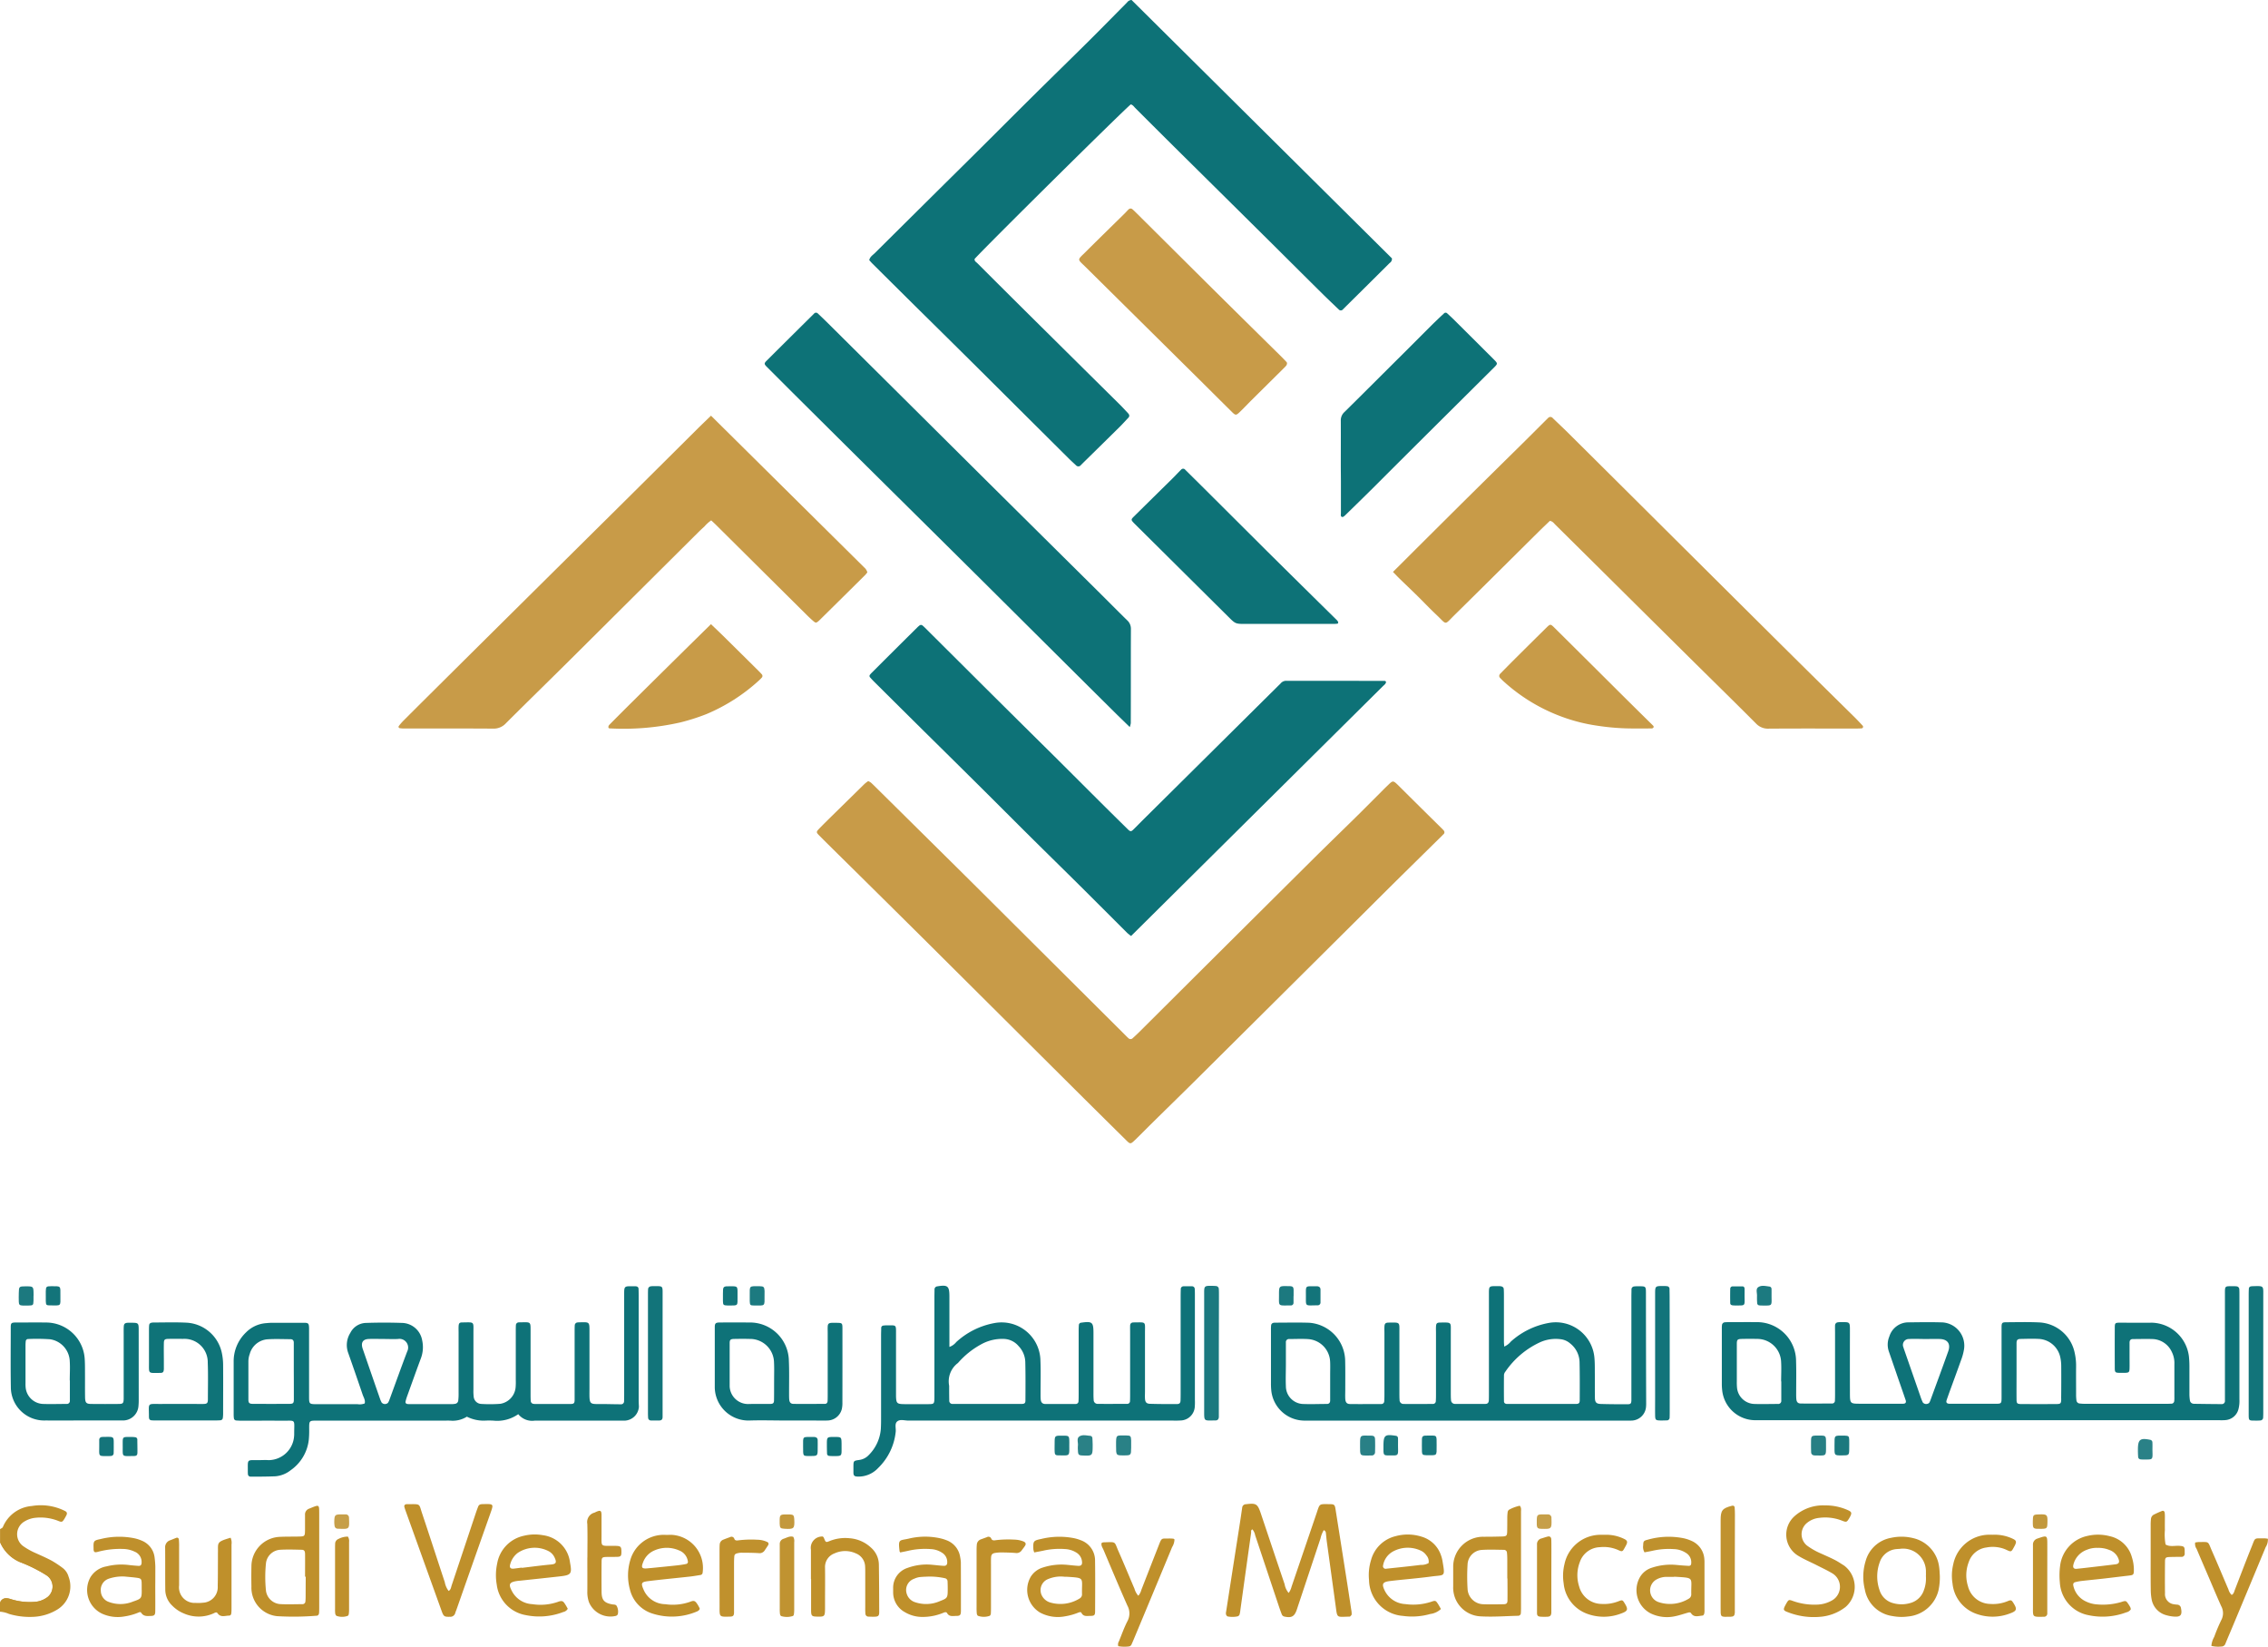 <svg data-name="Group 16709" xmlns="http://www.w3.org/2000/svg" width="140.099" height="101.689" viewBox="0 0 140.099 101.689">
    <path data-name="Path 35547" d="M2334.552 1246.139a3.11 3.11 0 0 1-1.554.46 4.493 4.493 0 0 1-1.452-.186 1.61 1.61 0 0 0-.546-.133v-.567c.146-.312.394-.3.668-.213a3.874 3.874 0 0 0 1.448.173 1.472 1.472 0 0 0 .834-.308.83.83 0 0 0-.1-1.349 9.008 9.008 0 0 0-1.612-.8 2.328 2.328 0 0 1-1.235-1.241v-.793c.06-.043.15-.073.173-.13a2.117 2.117 0 0 1 1.787-1.3 3.329 3.329 0 0 1 2.039.3c.135.065.162.145.1.27a3.965 3.965 0 0 1-.11.2c-.138.224-.165.244-.405.145a2.983 2.983 0 0 0-1.387-.189 1.613 1.613 0 0 0-.69.23.909.909 0 0 0-.075 1.523 4.423 4.423 0 0 0 .789.438c.326.147.656.291.971.46a6.178 6.178 0 0 1 .659.436 1.02 1.02 0 0 1 .381.549 1.677 1.677 0 0 1-.683 2.025z" transform="translate(-2331 -1146.747)" style="fill:#bf902b"/>
    <path data-name="Path 35548" d="M2334.414 1302.55a.881.881 0 0 1-.391.771 1.752 1.752 0 0 1-.9.309 3.265 3.265 0 0 1-1.5-.194.621.621 0 0 0-.627.081c.146-.312.394-.3.668-.213a3.874 3.874 0 0 0 1.448.173 1.471 1.471 0 0 0 .834-.308.83.83 0 0 0-.1-1.349 9 9 0 0 0-1.612-.8 2.328 2.328 0 0 1-1.235-1.24.168.168 0 0 1 .184.1 1.627 1.627 0 0 0 .9.891c.333.175.678.328 1.02.484a5.548 5.548 0 0 1 .893.483.94.94 0 0 1 .418.812z" transform="translate(-2331 -1204.549)" style="fill:#bf902b"/>
    <path data-name="Path 35549" d="M3768.6-1214.5c-.385.294-8.771 8.588-9.644 9.539-.027.14.095.195.169.269q2.2 2.2 4.414 4.388 2.19 2.171 4.383 4.339c.174.172.339.354.507.533.086.092.117.186.013.292-.171.176-.332.362-.506.534q-1.126 1.113-2.259 2.222l-.16.16a.192.192 0 0 1-.3.011c-.152-.141-.306-.28-.453-.426q-2.708-2.692-5.414-5.386-1.908-1.894-3.823-3.781-1.448-1.433-2.892-2.869c-.067-.066-.127-.139-.19-.208.044-.211.219-.31.349-.439q3.052-3.031 6.111-6.058c1.232-1.223 2.457-2.452 3.69-3.674 1.139-1.128 2.288-2.246 3.426-3.375.789-.783 1.566-1.578 2.35-2.368a.365.365 0 0 1 .278-.152l16.084 15.956a.3.3 0 0 1-.14.286q-1.343 1.338-2.692 2.67l-.2.2a.166.166 0 0 1-.25.005c-.314-.3-.629-.6-.937-.9q-1.507-1.493-3.01-2.991-2.875-2.848-5.752-5.693-1.448-1.435-2.889-2.877c-.077-.082-.141-.18-.263-.207z" transform="translate(-3698.75 1220.948)" style="fill:#0d7277"/>
    <path data-name="Path 35550" d="M3669.962 55.937a.875.875 0 0 1 .164.089c.113.1.22.207.327.313l4.913 4.859q1.75 1.734 3.493 3.474l6.984 6.951c.067.067.132.136.2.195a.179.179 0 0 0 .254 0c.139-.127.278-.254.412-.387q1.827-1.818 3.652-3.637 3.575-3.556 7.153-7.109c.831-.824 1.673-1.636 2.507-2.457.51-.5 1.016-1.012 1.524-1.519.16-.16.318-.323.482-.479.352-.338.34-.366.711 0q1.306 1.3 2.617 2.59c.054.053.108.106.156.164a.16.16 0 0 1-.021.245c-.028.025-.052.054-.08.081l-2.5 2.461q-1.107 1.095-2.209 2.195l-5.948 5.911-4.743 4.711c-.818.81-1.643 1.613-2.463 2.421-.363.357-.719.722-1.085 1.076-.3.288-.306.286-.581.013q-1.289-1.273-2.576-2.55-1.968-1.956-3.935-3.915l-5.782-5.753q-2.754-2.733-5.516-5.457c-.376-.372-.754-.742-1.125-1.118-.209-.211-.207-.23.012-.455s.452-.456.681-.681l2.1-2.061a2.728 2.728 0 0 1 .222-.171z" transform="translate(-3616.333 -7.7)" style="fill:#c89b48"/>
    <path data-name="Path 35551" d="M3784.609-195.929c-.013.117-.114.177-.189.252q-7.772 7.71-15.558 15.43a2.9 2.9 0 0 1-.243-.192c-.988-.985-1.972-1.974-2.962-2.956s-1.989-1.958-2.98-2.941c-1.017-1.009-2.027-2.025-3.044-3.034q-1.748-1.734-3.5-3.461-1.569-1.553-3.134-3.11-.141-.139-.27-.289a.118.118 0 0 1 .006-.154 1.1 1.1 0 0 1 .113-.126q1.4-1.4 2.809-2.795a1.457 1.457 0 0 1 .127-.112.148.148 0 0 1 .2 0c.043.036.085.074.126.114l4.088 4.07q1.967 1.953 3.937 3.9c.775.77 1.547 1.544 2.322 2.315q1.1 1.1 2.211 2.189c.139.138.2.142.33.012.217-.21.425-.428.64-.641l8.279-8.207c.067-.066.137-.13.2-.2a.44.44 0 0 1 .354-.141q3 0 6 .005c.052.001.119-.01.138.072z" transform="translate(-3698.992 238.05)" style="fill:#0d7277"/>
    <path data-name="Path 35552" d="M3011.682-531.548c-.054.063-.109.14-.175.2q-1.347 1.336-2.7 2.67c-.04.04-.08.081-.122.118-.154.136-.193.142-.336.02s-.281-.252-.415-.385q-2.794-2.771-5.586-5.544c-.093-.093-.191-.181-.311-.294a2.2 2.2 0 0 0-.408.365c-.124.116-.249.231-.37.35l-7.668 7.627c-1.407 1.4-2.826 2.78-4.229 4.181a1.022 1.022 0 0 1-.79.338c-1.812-.014-3.625-.006-5.437-.007a1.961 1.961 0 0 1-.337-.021.084.084 0 0 1-.062-.128 3.315 3.315 0 0 1 .293-.339q.9-.9 1.807-1.8 2.008-1.994 4.019-3.988 3.78-3.747 7.563-7.493 2.372-2.352 4.74-4.709c.279-.277.564-.548.866-.841l9.467 9.374a.587.587 0 0 1 .191.306z" transform="translate(-2958.104 566.899)" style="fill:#c89b48"/>
    <path data-name="Path 35553" d="M4618.393-532.855c-.227.218-.472.45-.711.687-1.716 1.7-3.427 3.406-5.15 5.1-.691.678-.467.656-1.149.014-.413-.388-.8-.8-1.208-1.2-.351-.344-.706-.681-1.058-1.023-.134-.13-.262-.267-.417-.424l1.456-1.452 2.728-2.714q1.812-1.792 3.627-3.579c.5-.491.99-.985 1.486-1.478.094-.093.187-.187.282-.279a.188.188 0 0 1 .295.005c.3.288.6.571.9.864q3.376 3.353 6.75 6.71l6.388 6.349q2.292 2.273 4.594 4.537c.174.172.342.352.509.531a.1.1 0 0 1-.065.167 5.508 5.508 0 0 1-.339.011c-1.795 0-3.588-.006-5.383.006a1.015 1.015 0 0 1-.8-.314c-1.386-1.39-2.789-2.762-4.184-4.143q-2.657-2.63-5.311-5.264l-2.9-2.872c-.089-.084-.158-.208-.34-.239z" transform="translate(-4522.654 565.021)" style="fill:#c89b48"/>
    <path data-name="Path 35554" d="M3603.864-684.173c-.366-.357-.677-.655-.983-.959q-1.567-1.553-3.131-3.109l-4.894-4.867q-2.812-2.79-5.627-5.574-3.1-3.068-6.188-6.139l-1.6-1.6c-.165-.165-.17-.217-.016-.371q1.463-1.457 2.931-2.909a.157.157 0 0 1 .245-.008q.31.29.612.589l4.5 4.468 5.217 5.184q3.494 3.465 6.99 6.927c.589.584 1.173 1.175 1.765 1.757a.708.708 0 0 1 .249.54c-.008 1.944 0 3.889-.008 5.833a1.438 1.438 0 0 1-.062.238z" transform="translate(-3534.075 729.074)" style="fill:#0d7277"/>
    <path data-name="Path 35555" d="M5178.4 888.738v-6.4c0-.132 0-.265-.007-.4a.186.186 0 0 0-.179-.182 1.014 1.014 0 0 0-.169-.007c-.561 0-.54-.045-.54.5v6.57a.19.19 0 0 1-.21.209c-.566 0-1.132-.011-1.7-.018a.239.239 0 0 1-.056-.008.233.233 0 0 1-.194-.181 2.644 2.644 0 0 1-.034-.393v-1.756a5.614 5.614 0 0 0-.035-.621 2.37 2.37 0 0 0-2.279-2.05c-.661.012-1.322 0-1.982 0-.3 0-.314.021-.315.334q-.006 1.218 0 2.436c0 .306.024.32.32.328h.284c.272-.009.3-.033.309-.285.005-.227 0-.453 0-.68v-.906c0-.134.064-.215.2-.216.415 0 .831-.015 1.246 0a1.359 1.359 0 0 1 1.161.788 1.538 1.538 0 0 1 .162.767v2.039a1.659 1.659 0 0 1-.008.226.18.18 0 0 1-.187.172c-.076 0-.151.006-.226.006h-5.1a2.6 2.6 0 0 1-.338-.02.214.214 0 0 1-.19-.184 2.657 2.657 0 0 1-.022-.395c0-.585-.006-1.17 0-1.756a3.561 3.561 0 0 0-.086-.786 2.354 2.354 0 0 0-2.19-1.885c-.678-.033-1.359-.014-2.039-.01-.256 0-.288.038-.289.306v4.304c0 .418-.006.423-.393.424h-2.832c-.154-.009-.214-.077-.173-.209s.1-.286.148-.427c.252-.692.507-1.382.754-2.075a3.3 3.3 0 0 0 .167-.6 1.44 1.44 0 0 0-1.421-1.717c-.66-.019-1.322-.007-1.982 0a1.231 1.231 0 0 0-1.2.871 1.3 1.3 0 0 0-.026.94l.425 1.231c.2.589.41 1.176.609 1.765.047.139-.009.217-.158.218q-1.33.006-2.662 0c-.608 0-.621-.013-.623-.646q-.005-1.9 0-3.8c0-.645.021-.592-.635-.591a.662.662 0 0 0-.112.01.189.189 0 0 0-.172.19c-.005.151 0 .3 0 .453v3.738c0 .151 0 .3-.008.453a.172.172 0 0 1-.177.18c-.642 0-1.283.007-1.926 0-.187 0-.267-.093-.282-.286-.012-.15-.008-.3-.008-.453 0-.623.013-1.247-.007-1.869a2.412 2.412 0 0 0-2.465-2.417c-.548-.005-1.095 0-1.642 0-.095 0-.189 0-.283.009a.189.189 0 0 0-.187.175 1.661 1.661 0 0 0-.009.226v3.4a3.346 3.346 0 0 0 .022.4 2.059 2.059 0 0 0 2.024 1.846h28.546c.169 0 .34.009.509-.006a.9.9 0 0 0 .813-.679 2.01 2.01 0 0 0 .059-.6zm-28.3-1.113v1.185a.188.188 0 0 1-.208.209c-.489 0-.978.017-1.467 0a1.108 1.108 0 0 1-1.058-.989 3.421 3.421 0 0 1-.014-.394v-2.313c0-.283.039-.314.332-.32s.6-.008.9 0a1.476 1.476 0 0 1 1.505 1.439c.023.394 0 .79 0 1.185zm9.145 1.317a.274.274 0 0 1-.4-.012 2.832 2.832 0 0 1-.147-.366l-.983-2.827c-.024-.071-.051-.142-.071-.214a.365.365 0 0 1 .344-.514c.338-.019.678 0 1.017 0 .3 0 .6-.01.9 0 .474.019.67.305.507.762-.353.993-.72 1.982-1.083 2.972a1.111 1.111 0 0 1-.087.2zm8.146-.258c0 .312-.03.34-.312.341q-1.074.007-2.147 0c-.262 0-.3-.039-.3-.291-.005-.565 0-1.13 0-1.7v-1.752c0-.219.054-.274.261-.278.376-.007.754-.02 1.129 0a1.43 1.43 0 0 1 1.312 1.134 2.5 2.5 0 0 1 .058.5q.008 1.029-.004 2.046z" transform="translate(-5040.066 -802.317)" style="fill:#0e7278"/>
    <path data-name="Path 35556" d="M2737.6 888.731v-6.458q0-.2-.007-.4c0-.115-.074-.164-.183-.169h-.169c-.534-.01-.537-.01-.537.516v6.061c0 .17 0 .34-.006.51a.187.187 0 0 1-.218.2c-.34 0-.679-.011-1.019-.014-.941-.008-.906.112-.9-.932v-3.569c0-.562 0-.562-.561-.547a1.564 1.564 0 0 0-.17.008.185.185 0 0 0-.178.182c-.008.132-.008.264-.008.4v4.189c0 .222-.046.264-.267.266h-2.153a.789.789 0 0 1-.113-.008.19.19 0 0 1-.178-.185c-.01-.15-.01-.3-.01-.453v-3.909c0-.5 0-.5-.5-.491-.075 0-.151 0-.225.006a.176.176 0 0 0-.182.176c-.008.151-.007.3-.007.453v2.946a3.729 3.729 0 0 1-.012.453 1.13 1.13 0 0 1-.942 1 8.668 8.668 0 0 1-1.188.007.489.489 0 0 1-.457-.432 2.968 2.968 0 0 1-.017-.452v-3.512c0-.717.077-.643-.691-.636-.176 0-.217.054-.226.249-.005.132 0 .264 0 .4v3.739a3.266 3.266 0 0 1-.023.451.225.225 0 0 1-.189.187 1.455 1.455 0 0 1-.281.019h-2.492a1.493 1.493 0 0 1-.17-.007c-.087-.01-.139-.067-.122-.15a2.885 2.885 0 0 1 .115-.377c.275-.763.548-1.527.831-2.288a1.955 1.955 0 0 0 .082-1.113 1.293 1.293 0 0 0-1.218-1.079 32.896 32.896 0 0 0-2.265 0 1.11 1.11 0 0 0-.956.615 1.415 1.415 0 0 0-.126 1.25q.452 1.281.889 2.567c.059.173.177.339.125.539a.841.841 0 0 1-.443.046h-2.493c-.5 0-.5-.005-.5-.5v-4.192c-.008-.294-.038-.333-.321-.335h-1.926c-.15 0-.3.013-.452.027a1.941 1.941 0 0 0-1.2.572 2.464 2.464 0 0 0-.759 1.83v3.172c0 .094 0 .188.013.282a.153.153 0 0 0 .141.15c.132.011.264.015.4.015.793 0 1.586-.008 2.379 0 .96.012.8-.154.806.854 0 .037-.005.075-.007.113a1.591 1.591 0 0 1-1.581 1.468c-.207-.016-.416 0-.623 0-.737 0-.648-.072-.654.677 0 .056 0 .113.006.17a.164.164 0 0 0 .178.173c.51 0 1.019 0 1.528-.023a1.744 1.744 0 0 0 .935-.374 2.648 2.648 0 0 0 1.121-1.89 5.562 5.562 0 0 0 .023-.622c0-.575-.021-.551.561-.551h7.7c.15 0 .3-.005.453 0a1.645 1.645 0 0 0 1.027-.244 2.307 2.307 0 0 0 1.083.245 4.981 4.981 0 0 1 .566 0 2.251 2.251 0 0 0 1.525-.4 1.1 1.1 0 0 0 1.013.4h5.551a.917.917 0 0 0 .889-.861c-.006-.141-.015-.277-.015-.41zm-21.3-.035c0 .221-.049.267-.265.269q-1.131.007-2.262 0c-.22 0-.28-.054-.281-.258v-2.375a1.354 1.354 0 0 1 .082-.443 1.231 1.231 0 0 1 1.109-.911c.469-.031.942-.008 1.413-.006.138 0 .2.085.2.217v1.753c.004.586.004 1.17.004 1.758zm5.819.2a.27.27 0 0 1-.395-.011 1.5 1.5 0 0 1-.111-.258q-.519-1.492-1.034-2.987c-.012-.036-.027-.071-.037-.107-.106-.355.022-.558.381-.574.32-.014.64 0 .96 0 .283 0 .566.016.847 0a.537.537 0 0 1 .571.773c-.38 1-.741 2.013-1.111 3.019a.688.688 0 0 1-.072.141z" transform="translate(-2698.148 -802.269)" style="fill:#0e7278"/>
    <path data-name="Path 35557" d="M4432.068 881.947c0-.436-.005-.436-.437-.436a2.088 2.088 0 0 0-.284.009.182.182 0 0 0-.172.187c0 .151-.006.3-.006.453V888.56c-.008.192-.046.236-.237.236-.547 0-1.095 0-1.641-.017-.283-.007-.371-.094-.375-.378-.009-.547 0-1.095-.006-1.643 0-.264 0-.53-.021-.792a2.394 2.394 0 0 0-2.811-2.193 4.764 4.764 0 0 0-2.357 1.155 1.056 1.056 0 0 1-.407.306c-.008-.135-.018-.227-.018-.32v-2.775c0-.151 0-.3-.01-.453-.006-.109-.084-.161-.186-.176a1.166 1.166 0 0 0-.169-.008c-.583 0-.562-.029-.562.547v6c0 .17 0 .34-.006.51-.006.126-.066.216-.207.216h-1.869a.242.242 0 0 1-.26-.244c-.013-.15-.013-.3-.013-.452v-3.738c0-.615.068-.6-.633-.59-.228 0-.271.047-.282.255-.006.132 0 .264 0 .4v3.738c0 .151 0 .3-.01.452a.176.176 0 0 1-.177.182c-.6 0-1.208.007-1.812 0a.239.239 0 0 1-.251-.251c-.011-.15-.01-.3-.01-.453v-3.738c0-.613.055-.593-.641-.582-.221 0-.275.056-.284.258-.007.132 0 .264 0 .4v3.738c0 .151 0 .3-.012.452a.173.173 0 0 1-.177.181c-.642 0-1.283.008-1.925 0-.208 0-.293-.1-.305-.329-.01-.188 0-.378 0-.566 0-.6.008-1.208-.007-1.812a2.392 2.392 0 0 0-2.215-2.312c-.7-.024-1.4-.006-2.1-.006a.537.537 0 0 0-.112.01.174.174 0 0 0-.146.151 2.365 2.365 0 0 0-.01.283v3.285a4.012 4.012 0 0 0 .025.508 2.069 2.069 0 0 0 2 1.811H4430.751c.131 0 .264.005.4 0a.921.921 0 0 0 .925-.885c.009-.094.006-.188.006-.283q-.012-3.35-.014-6.691zm-19.506 5.036v1.58c0 .129-.058.214-.2.215-.507 0-1.017.023-1.522 0a1.1 1.1 0 0 1-1.013-1.095c-.021-.451 0-.9 0-1.354v-1.354a.188.188 0 0 1 .21-.206c.4 0 .792-.022 1.185.006a1.454 1.454 0 0 1 1.336 1.368c.016.274.004.557.004.839zm15.416 1.56c0 .181-.056.234-.238.235h-4.247c-.106 0-.192-.051-.194-.159q-.01-.819 0-1.639a.391.391 0 0 1 .089-.2 5.26 5.26 0 0 1 2.13-1.807 2.358 2.358 0 0 1 1.269-.194 1.091 1.091 0 0 1 .606.267 1.51 1.51 0 0 1 .574 1.125c.018.788.014 1.58.011 2.372z" transform="translate(-4330.395 -802.076)" style="fill:#0e7278"/>
    <path data-name="Path 35558" d="M4108.452-870.361a.893.893 0 0 1-.092.11q-1.044 1.036-2.09 2.071c-.24.239-.471.488-.717.722-.21.2-.255.2-.464-.008-.765-.755-1.524-1.516-2.289-2.272l-6.714-6.643c-.584-.58-.587-.427 0-1.016.786-.785 1.583-1.559 2.375-2.339.081-.079.152-.167.235-.244a.172.172 0 0 1 .252 0c.085.075.166.154.246.234l4.334 4.308q2.27 2.25 4.548 4.492.181.179.355.365c.038.04.085.081.021.22z" transform="translate(-4028.982 892.914)" style="fill:#c89b48"/>
    <path data-name="Path 35559" d="M3747.186 887.771v-6.459c0-.132 0-.264-.009-.4a.167.167 0 0 0-.185-.167h-.509a.168.168 0 0 0-.169.183c-.006.17-.008.34-.008.509v5.836c0 .17 0 .34-.006.51s-.058.236-.243.236c-.547 0-1.095 0-1.642-.017-.217-.005-.3-.1-.312-.319-.01-.15 0-.3 0-.453v-3.626c0-.709.09-.631-.7-.628-.133 0-.214.06-.218.2s0 .264 0 .4v3.8c0 .151 0 .3-.007.453a.17.17 0 0 1-.179.177c-.6 0-1.208.006-1.812 0a.242.242 0 0 1-.254-.251c-.013-.15-.012-.3-.012-.453v-3.682c0-.66-.08-.726-.754-.628a.152.152 0 0 0-.148.141c-.011.15-.013.3-.013.452v3.8c0 .151 0 .3-.009.453a.17.17 0 0 1-.18.175c-.624 0-1.246.006-1.869 0-.182 0-.271-.1-.286-.288-.013-.15-.008-.3-.009-.453 0-.642.019-1.285-.008-1.926a2.4 2.4 0 0 0-2.852-2.328 4.748 4.748 0 0 0-2.349 1.172.954.954 0 0 1-.422.3v-3.106c0-.658-.1-.743-.749-.635a.188.188 0 0 0-.171.192c0 .151-.006.3-.006.453v6.235c-.008.375-.019.391-.372.394h-1.474c-.476-.006-.516-.049-.526-.517V883.7c0-.6.035-.542-.555-.544a1.689 1.689 0 0 0-.225.014.146.146 0 0 0-.135.152c0 .151-.008.3-.008.453v5.042c0 .245 0 .492-.015.736a2.553 2.553 0 0 1-.743 1.611.98.98 0 0 1-.59.306c-.356.05-.355.058-.36.4v.4c.008.172.066.218.25.226a1.653 1.653 0 0 0 1.271-.523 3.633 3.633 0 0 0 1.091-2.245c.024-.219-.083-.5.1-.643s.44-.048.666-.048h16.314a5.6 5.6 0 0 0 .566-.008.9.9 0 0 0 .824-.8 3.326 3.326 0 0 0 .011-.458zm-10.467.014c0 .177-.053.224-.248.225H3732.219a.194.194 0 0 1-.206-.216c-.007-.3-.007-.6-.007-.906a1.414 1.414 0 0 1 .545-1.408 5.144 5.144 0 0 1 1.4-1.133 2.677 2.677 0 0 1 1.464-.351 1.239 1.239 0 0 1 .881.443 1.481 1.481 0 0 1 .413.969c.02.792.014 1.585.009 2.378z" transform="translate(-3673.375 -801.309)" style="fill:#0e7278"/>
    <path data-name="Path 35560" d="M4191.149-445.178h-2.549c-.647 0-.646 0-1.084-.435l-2.691-2.67-2.972-2.949c-.067-.066-.135-.132-.2-.2-.155-.168-.156-.2.014-.37q1.187-1.172 2.376-2.341c.188-.185.366-.38.554-.566a.161.161 0 0 1 .248.007q.584.577 1.166 1.155 1.945 1.937 3.887 3.874 2.15 2.13 4.306 4.251a.4.4 0 0 1 .093.137c.008.024-.021.089-.04.091a2.005 2.005 0 0 1-.282.015z" transform="translate(-4111.633 483.709)" style="fill:#0d7277"/>
    <path data-name="Path 35561" d="M4523.333-700.239c0-.943.006-1.886 0-2.829a.691.691 0 0 1 .229-.544c1.262-1.244 2.514-2.5 3.769-3.746.534-.532 1.065-1.067 1.6-1.6.254-.252.516-.5.777-.742a.136.136 0 0 1 .2 0c.153.14.305.281.452.427q1.184 1.176 2.365 2.355c.053.053.108.106.158.161.124.138.123.18-.018.331-.064.069-.133.134-.2.2l-3.966 3.941q-1.683 1.674-3.361 3.352c-.575.571-1.155 1.137-1.734 1.7-.05.049-.128.116-.18.106-.124-.024-.083-.148-.084-.233v-1.98z" transform="translate(-4440.509 729.054)" style="fill:#0d7277"/>
    <path data-name="Path 35562" d="M4790.778-193.09a14.628 14.628 0 0 1-2.25-.165 10.724 10.724 0 0 1-2.338-.6 10.934 10.934 0 0 1-3.538-2.184c-.055-.051-.105-.107-.16-.161-.1-.1-.078-.2.014-.292.346-.348.689-.7 1.038-1.044q.881-.878 1.768-1.752c.271-.268.276-.271.533-.016q2.111 2.093 4.216 4.19.924.917 1.853 1.83c.041.04.076.088.031.144a.135.135 0 0 1-.092.047c-.353.005-.716.003-1.075.003z" transform="translate(-4689.816 238.078)" style="fill:#c89b48"/>
    <path data-name="Path 35563" d="M3332.087-200.612c.277.265.51.483.738.708q1.107 1.091 2.209 2.185c.067.066.133.134.194.205a.147.147 0 0 1 0 .2 2.119 2.119 0 0 1-.2.2 11.25 11.25 0 0 1-3.222 2.056 12.92 12.92 0 0 1-1.607.513 15.885 15.885 0 0 1-4.313.372c-.053 0-.128.006-.135-.067a.2.2 0 0 1 .048-.146q.735-.744 1.479-1.48 1.465-1.453 2.933-2.9c.613-.606 1.232-1.212 1.876-1.846z" transform="translate(-3288.169 239.158)" style="fill:#c89b48"/>
    <path data-name="Path 35564" d="M2356.251 941.413c0-.5 0-.5-.5-.5h-.17c-.181.012-.242.063-.251.232-.009.15-.006.3-.006.453V945.621c-.01.26-.047.3-.291.306a80.28 80.28 0 0 1-1.7 0c-.322 0-.388-.073-.394-.413-.009-.528 0-1.056-.005-1.585 0-.264 0-.529-.018-.792a2.392 2.392 0 0 0-2.4-2.239c-.622-.008-1.245 0-1.868 0-.261 0-.3.039-.3.291 0 1.227-.016 2.453.006 3.679a2.06 2.06 0 0 0 2.143 2.079c.755.006 1.51 0 2.264 0h1.811c.227 0 .453-.006.679 0a.96.96 0 0 0 .987-.9 3.612 3.612 0 0 0 .015-.4l-.002-4.234zm-4.251 3.064v1.241a.187.187 0 0 1-.207.208c-.489 0-.979.018-1.467 0a1.123 1.123 0 0 1-1.056-1 2.2 2.2 0 0 1-.01-.281v-2.313a2.287 2.287 0 0 1 .015-.28.145.145 0 0 1 .153-.135 12.062 12.062 0 0 1 1.351.016 1.424 1.424 0 0 1 1.214 1.358c.025.393 0 .789 0 1.184z" transform="translate(-2347.684 -859.225)" style="fill:#0e7278"/>
    <path data-name="Path 35565" d="M3507.489 941.33c0-.378-.007-.378-.377-.384h-.283c-.186.011-.241.061-.25.232-.007.132 0 .264 0 .4v3.735c0 .151 0 .3-.006.453-.005.1-.051.185-.168.186-.641 0-1.282.008-1.923 0-.189 0-.267-.091-.281-.285-.011-.15-.007-.3-.008-.453 0-.641.016-1.284-.013-1.924a2.4 2.4 0 0 0-2.454-2.364q-.906-.008-1.811 0c-.257 0-.311.051-.312.288v3.735a2.079 2.079 0 0 0 2.141 2.03c.754-.025 1.509 0 2.263 0h1.641c.3 0 .6.011.906 0a.933.933 0 0 0 .9-.722 1.745 1.745 0 0 0 .033-.393q.005-2.269.002-4.534zm-4.226 4.39c0 .182-.055.233-.24.235-.453.006-.907-.007-1.36.006a1.137 1.137 0 0 1-1.14-1.1v-2.66c0-.209.055-.255.277-.26.321-.006.642-.009.963 0a1.48 1.48 0 0 1 1.5 1.459c.018.358.006.718.006 1.076-.002.413.001.824-.006 1.244z" transform="translate(-3455.45 -859.254)" style="fill:#0e7278"/>
    <path data-name="Path 35566" d="M4341.56 1238.839a1.75 1.75 0 0 0-.2.509l-1.377 4.136c-.03.089-.058.18-.089.269-.146.421-.326.52-.764.423a.219.219 0 0 1-.164-.14q-.092-.237-.173-.479l-1.469-4.4a.8.8 0 0 0-.169-.365c-.114.039-.072.147-.083.221q-.335 2.382-.664 4.765a1.448 1.448 0 0 1-.051.277.19.19 0 0 1-.116.107 1.543 1.543 0 0 1-.618.005c-.039-.007-.083-.074-.1-.121a.387.387 0 0 1 .005-.167q.412-2.657.827-5.313c.059-.373.112-.747.167-1.12a.23.23 0 0 1 .228-.208c.64-.08.722-.03.93.59.487 1.449.97 2.9 1.462 4.347a1.107 1.107 0 0 0 .25.541 1.076 1.076 0 0 0 .178-.381l1.552-4.556c.2-.6.141-.549.8-.545.289 0 .321.035.366.316q.337 2.124.67 4.249.154.979.3 1.958a1.329 1.329 0 0 1 .027.28c0 .045-.056.088-.091.129-.01.011-.035.013-.053.013-.8.015-.739.12-.846-.665q-.269-1.963-.54-3.925c-.026-.187-.041-.375-.062-.563a.2.2 0 0 0-.133-.187z" transform="translate(-4259.789 -1144.343)" style="fill:#bf902b"/>
    <path data-name="Path 35567" d="M2576.687 946.9h-1.981c-.232 0-.28-.042-.279-.255 0-.863-.127-.756.734-.761s1.736 0 2.6 0c.257 0 .307-.046.308-.289 0-.755.021-1.51-.009-2.264a1.441 1.441 0 0 0-1.533-1.466c-.3-.005-.6-.005-.905 0-.224.006-.269.049-.273.269-.008.377 0 .755 0 1.132v.453c-.008.193-.052.247-.226.248-.762 0-.692.086-.694-.634v-1.981c0-.113 0-.226.012-.339a.161.161 0 0 1 .146-.146.537.537 0 0 1 .112-.014c.679 0 1.36-.023 2.038.01a2.355 2.355 0 0 1 2.206 1.932 3.678 3.678 0 0 1 .067.674c.008 1 0 2 0 3a1.9 1.9 0 0 1-.019.281.158.158 0 0 1-.15.141c-.113.009-.226.01-.339.011h-1.812z" transform="translate(-2565.227 -859.181)" style="fill:#0f7378"/>
    <path data-name="Path 35568" d="M2745.476 1240.841a.378.378 0 0 0-.259.392v.905c-.007.415-.009.418-.4.427-.377.008-.755 0-1.132.018a1.827 1.827 0 0 0-1.779 1.833c-.009.415-.007.83 0 1.245a1.765 1.765 0 0 0 1.591 1.821 17.417 17.417 0 0 0 2.428-.027c.109 0 .157-.089.162-.194s.007-.226.007-.339v-5.715c-.001-.663.022-.624-.618-.366zm-.221 5.33c0 .131 0 .263-.014.393a.177.177 0 0 1-.183.177c-.47 0-.941.023-1.409-.007a.958.958 0 0 1-.842-.8 8.285 8.285 0 0 1 0-1.745.942.942 0 0 1 .886-.808c.431-.025.864-.01 1.3 0 .166 0 .223.066.226.255.006.47 0 .94 0 1.409h.043c-.006.374-.005.755-.007 1.126z" transform="translate(-2726.375 -1147.674)" style="fill:#bf902b"/>
    <path data-name="Path 35569" d="M4711.3 1240.52a2.429 2.429 0 0 0-.619.224.212.212 0 0 0-.129.174 2.779 2.779 0 0 0-.023.337c0 .283 0 .566-.006.848s-.046.31-.346.317c-.376.01-.754.017-1.132.015a1.85 1.85 0 0 0-1.857 1.877v1.188a1.775 1.775 0 0 0 1.688 1.851c.769.046 1.544-.017 2.317-.035a.17.17 0 0 0 .175-.18 5.31 5.31 0 0 0 .009-.282v-5.942c-.001-.125.036-.262-.077-.392zm-.759 5.844c0 .178-.063.236-.242.239-.414.006-.83.016-1.243 0a.994.994 0 0 1-.978-.915 12.553 12.553 0 0 1 0-1.581.939.939 0 0 1 .844-.856c.468-.034.94-.012 1.411-.007a.184.184 0 0 1 .177.185c.014.131.018.263.019.394v1.186h.01c.003.451.007.903.002 1.355z" transform="translate(-4617.421 -1147.532)" style="fill:#bf902c"/>
    <path data-name="Path 35570" d="M2477.5 1292.992a5.507 5.507 0 0 0-.045-.563 1.276 1.276 0 0 0-.782-1.034 2.386 2.386 0 0 0-.483-.155 4.735 4.735 0 0 0-2.074.052c-.429.087-.445.121-.431.568v.057c.01.179.059.218.256.166a5.249 5.249 0 0 1 1.567-.18 1.711 1.711 0 0 1 .71.166.683.683 0 0 1 .434.668c0 .146-.057.22-.195.211q-.338-.022-.675-.063a3.764 3.764 0 0 0-1.292.093 1.447 1.447 0 0 0-1 .675 1.618 1.618 0 0 0 .733 2.253 2.357 2.357 0 0 0 1.384.162 3.661 3.661 0 0 0 .816-.223c.067-.028.155-.079.205 0 .151.238.382.2.6.195.206-.007.265-.061.268-.276.006-.509 0-1.019 0-1.528.004-.414.004-.829.004-1.244zm-.84 1.439c0 .522-.014.541-.527.716a2.047 2.047 0 0 1-1.49.034.733.733 0 0 1-.51-.678.724.724 0 0 1 .472-.757 2.63 2.63 0 0 1 1-.14c.261.027.525.043.785.082.219.033.254.082.264.291.005.15.004.301.002.452z" transform="translate(-2467.905 -1196.246)" style="fill:#bf902c"/>
    <path data-name="Path 35571" d="M4570.571 1290.487c.842-.1 1.688-.162 2.527-.276s.864.065.69-.962a1.82 1.82 0 0 0-.085-.328 1.8 1.8 0 0 0-1.212-1.173 2.845 2.845 0 0 0-1.618-.024 2.072 2.072 0 0 0-1.5 1.479 3.138 3.138 0 0 0-.122 1.231 2.26 2.26 0 0 0 2.1 2.21 4.067 4.067 0 0 0 1.678-.118 1.183 1.183 0 0 0 .664-.309c-.06-.1-.11-.2-.173-.3-.155-.231-.161-.24-.46-.136a3.549 3.549 0 0 1-1.564.133 1.5 1.5 0 0 1-1.271-.824c-.21-.427-.145-.547.346-.603zm-.452-.962a1.212 1.212 0 0 1 .646-.878 1.907 1.907 0 0 1 1.64-.054.85.85 0 0 1 .392.315.572.572 0 0 1 .134.474.937.937 0 0 1-.486.112c-.71.088-1.421.16-2.132.235a.161.161 0 0 1-.194-.203z" transform="translate(-4484.683 -1192.852)" style="fill:#bf902b"/>
    <path data-name="Path 35572" d="M3795.583 1292.648a2.2 2.2 0 0 0-.043-.335 1.31 1.31 0 0 0-.856-1.042 2.517 2.517 0 0 0-.377-.115 4.316 4.316 0 0 0-1.963.025c-.569.124-.638.014-.546.779 0 .017.019.033.04.07.193-.041.4-.079.595-.126a4.637 4.637 0 0 1 1.294-.081 1.365 1.365 0 0 1 .692.223.667.667 0 0 1 .323.564c.007.171-.056.256-.222.246-.226-.012-.45-.04-.676-.061a3.429 3.429 0 0 0-1.558.191 1.28 1.28 0 0 0-.885 1.253v.283a1.389 1.389 0 0 0 .732 1.2 2.1 2.1 0 0 0 1.022.29 3.331 3.331 0 0 0 1.325-.247c.088-.035.2-.087.253.012.136.238.356.172.554.173.245 0 .295-.05.3-.3q.003-1.503-.004-3.002zm-1.281 2.382a2.122 2.122 0 0 1-1.539.075.786.786 0 0 1-.529-.542.735.735 0 0 1 .469-.91 1.2 1.2 0 0 1 .323-.1c.224-.023.449-.027.546-.032a4.314 4.314 0 0 1 1.023.1.2.2 0 0 1 .167.2c.008.169.011.338.01.507-.002.497-.021.532-.472.702z" transform="translate(-3736.229 -1196.157)" style="fill:#bf902b"/>
    <path data-name="Path 35573" d="M3143.2 1290.5c.075-.01.15-.013.225-.022.805-.086 1.61-.17 2.415-.261.686-.078.742-.161.613-.85a1.929 1.929 0 0 0-1.662-1.689 2.825 2.825 0 0 0-1.178.03 2.121 2.121 0 0 0-1.662 1.727 3.37 3.37 0 0 0-.025 1.291 2.182 2.182 0 0 0 1.778 1.882 4.123 4.123 0 0 0 2.333-.19.408.408 0 0 0 .276-.2c-.041-.072-.083-.155-.133-.234-.144-.23-.188-.3-.494-.185a3.28 3.28 0 0 1-1.563.135 1.5 1.5 0 0 1-1.243-.775c-.251-.459-.188-.583.32-.659zm-.44-1.034a1.288 1.288 0 0 1 .46-.694 1.87 1.87 0 0 1 1.93-.1.833.833 0 0 1 .342.367c.156.323.1.418-.218.447-.6.054-1.2.137-1.8.208v-.017c-.168.021-.336.046-.5.064-.203.023-.274-.068-.216-.27z" transform="translate(-3111.241 -1192.868)" style="fill:#bf902b"/>
    <path data-name="Path 35574" d="M4014.643 1292.668a1.326 1.326 0 0 0-.877-1.269 2.548 2.548 0 0 0-.431-.13 4.723 4.723 0 0 0-2.018.049c-.486.1-.507.135-.485.642a1.047 1.047 0 0 0 .053.191c.221-.044.44-.08.656-.131a4.584 4.584 0 0 1 1.237-.078 1.45 1.45 0 0 1 .7.212.719.719 0 0 1 .357.547c.028.2-.041.29-.238.278-.226-.013-.45-.041-.676-.062a3.712 3.712 0 0 0-1.505.167 1.334 1.334 0 0 0-.748.572 1.627 1.627 0 0 0 .583 2.212 2.336 2.336 0 0 0 1.536.229 3.82 3.82 0 0 0 .815-.227c.071-.029.169-.058.2.012.125.248.345.189.544.188.254 0 .3-.043.3-.293.004-1.036.013-2.077-.003-3.109zm-.806 2.047a.291.291 0 0 1-.15.281 2.242 2.242 0 0 1-1.786.254.848.848 0 0 1-.524-.4.736.736 0 0 1 .286-1.019 2.013 2.013 0 0 1 1.095-.179h.113c1.183.076.942.033.966 1.063z" transform="translate(-3946.999 -1196.279)" style="fill:#bf902b"/>
    <path data-name="Path 35575" d="M3360.674 1288.023c-.113-.011-.227 0-.339 0-.113 0-.227-.009-.339 0a2.152 2.152 0 0 0-1.934 1.573 3.283 3.283 0 0 0-.02 1.787 2.061 2.061 0 0 0 1.4 1.5 3.948 3.948 0 0 0 2.762-.139.3.3 0 0 0 .093-.062c.041-.039.078-.083.046-.145s-.069-.134-.109-.2c-.165-.259-.226-.281-.5-.173a3.222 3.222 0 0 1-1.507.138 1.477 1.477 0 0 1-1.313-.841c-.227-.5-.16-.534.346-.594.823-.1 1.647-.177 2.471-.268.224-.025.447-.063.67-.1a.157.157 0 0 0 .136-.153 2.047 2.047 0 0 0-1.863-2.323zm.852 1.794a6.185 6.185 0 0 1-.559.087c-.524.057-1.049.108-1.573.161-.075.007-.151.012-.226.02-.388.042-.445-.029-.309-.373a1.264 1.264 0 0 1 .679-.721 1.891 1.891 0 0 1 1.538-.012.85.85 0 0 1 .547.668.136.136 0 0 1-.097.17z" transform="translate(-3319.133 -1193.234)" style="fill:#bf902b"/>
    <path data-name="Path 35576" d="M5699.591 1290.621a3.117 3.117 0 0 1 .389-.074c.45-.051.9-.094 1.351-.145.505-.057 1.011-.122 1.517-.18.351-.041.372-.035.368-.416a2.549 2.549 0 0 0-.121-.723 1.816 1.816 0 0 0-1.363-1.3 2.85 2.85 0 0 0-1.4-.015 2.148 2.148 0 0 0-1.673 1.852 4.6 4.6 0 0 0-.015 1.018 2.176 2.176 0 0 0 1.765 2.021 4.153 4.153 0 0 0 2.34-.175.44.44 0 0 0 .276-.182.406.406 0 0 0-.018-.106 1.5 1.5 0 0 0-.114-.2c-.159-.236-.164-.246-.461-.147a4.026 4.026 0 0 1-1.512.143 1.815 1.815 0 0 1-.652-.174 1.38 1.38 0 0 1-.79-.976c-.025-.102-.001-.193.113-.221zm-.113-1.07a1.305 1.305 0 0 1 .834-.929 1.544 1.544 0 0 1 .66-.118 1.761 1.761 0 0 1 .723.126.92.92 0 0 1 .581.578c.063.184.013.283-.187.309-.561.071-1.123.134-1.684.2a36.98 36.98 0 0 1-.73.08c-.166.015-.241-.08-.196-.246z" transform="translate(-5571.403 -1192.913)" style="fill:#bf902b"/>
    <path data-name="Path 35577" d="M5011.224 1295.692v-2.94c0-.057 0-.113-.007-.17a1.317 1.317 0 0 0-.791-1.151 2.425 2.425 0 0 0-.535-.172 4.718 4.718 0 0 0-2.181.1c-.244.061-.268.1-.273.348a.632.632 0 0 0 .083.431c.176-.036.343-.062.506-.1a4.5 4.5 0 0 1 1.292-.1 1.442 1.442 0 0 1 .748.226.675.675 0 0 1 .336.669.136.136 0 0 1-.144.14c-.244-.012-.488-.03-.731-.054a3.715 3.715 0 0 0-1.56.171 1.292 1.292 0 0 0-.734.587 1.613 1.613 0 0 0 .661 2.229 2.315 2.315 0 0 0 1.487.183c.276-.054.544-.149.815-.224.072-.02.147-.044.2.037.192.284.468.156.719.14.035 0 .082-.073.093-.12a.86.86 0 0 0 .016-.23zm-.817-.967a.3.3 0 0 1-.161.279 2.229 2.229 0 0 1-1.854.209.767.767 0 0 1-.109-1.412 1.3 1.3 0 0 1 .543-.147h.51v-.006h.113c1.181.073.937.031.958 1.077z" transform="translate(-4905.934 -1196.272)" style="fill:#bf912d"/>
    <path data-name="Path 35578" d="M2994.823 1243.145c.139-.078.145-.219.186-.342q.745-2.227 1.488-4.455c.048-.143.1-.285.155-.425a.212.212 0 0 1 .17-.132.761.761 0 0 1 .113-.009c.682-.012.679-.029.464.579q-1.048 2.961-2.087 5.925c-.025.071-.058.14-.078.212a.31.31 0 0 1-.333.241c-.334.008-.383-.013-.5-.328q-1.122-3.115-2.241-6.231a3.192 3.192 0 0 1-.069-.216c-.028-.107.024-.169.147-.18h.113c.759 0 .628-.041.833.569.474 1.413.931 2.831 1.4 4.245a1.261 1.261 0 0 0 .239.547z" transform="translate(-2967.11 -1144.894)" style="fill:#bf902b"/>
    <path data-name="Path 35579" d="M5250.581 1239.947a3.353 3.353 0 0 1 1.429.3c.219.1.239.176.119.4q-.026.05-.056.1c-.144.236-.168.253-.455.137a2.843 2.843 0 0 0-1.391-.167 1.4 1.4 0 0 0-.772.323.9.9 0 0 0 .014 1.388 4.312 4.312 0 0 0 .886.5c.274.126.553.244.821.382.2.1.389.231.581.35a1.647 1.647 0 0 1 .1 2.556 2.946 2.946 0 0 1-1.617.615 4.406 4.406 0 0 1-2-.307c-.229-.088-.245-.15-.122-.384.035-.067.071-.134.111-.2.1-.158.13-.177.324-.107a3.955 3.955 0 0 0 1.613.238 1.972 1.972 0 0 0 .809-.234.968.968 0 0 0 .079-1.681c-.322-.195-.667-.353-1-.524-.37-.188-.757-.348-1.11-.563a1.524 1.524 0 0 1-.241-2.459 2.65 2.65 0 0 1 1.878-.663z" transform="translate(-5137.847 -1146.98)" style="fill:#bf902b"/>
    <path data-name="Path 35580" d="M5382.413 1293.1a2.087 2.087 0 0 0-1.621-1.754 2.982 2.982 0 0 0-1.342-.013 1.991 1.991 0 0 0-1.578 1.45 3.284 3.284 0 0 0-.046 1.732 2.019 2.019 0 0 0 1.718 1.651 2.982 2.982 0 0 0 .955.024 2.129 2.129 0 0 0 1.882-1.629 3.8 3.8 0 0 0 .078-.921c-.009-.086-.011-.313-.046-.54zm-.915 1.392a1.219 1.219 0 0 1-.883.873 1.893 1.893 0 0 1-1.007.009 1.189 1.189 0 0 1-.872-.811 2.563 2.563 0 0 1 .011-1.721 1.192 1.192 0 0 1 1.059-.816c.056-.007.113-.006.17-.01a1.411 1.411 0 0 1 1.625 1.469c.006.075 0 .151 0 .229a2.081 2.081 0 0 1-.101.786z" transform="translate(-5262.633 -1196.363)" style="fill:#bf902b"/>
    <path data-name="Path 35581" d="M3656.977 1293.387v-1.812a.7.7 0 0 1 .66-.82c.088-.02.122.04.154.119.1.245.11.256.345.158a2.563 2.563 0 0 1 1.222-.171 2.161 2.161 0 0 1 1.324.575 1.417 1.417 0 0 1 .492 1.047c.015.981.019 1.963.021 2.945 0 .217-.058.271-.263.279-.132.005-.264 0-.4-.005a.184.184 0 0 1-.189-.172 3.684 3.684 0 0 1-.011-.4v-2.152c0-.132 0-.265-.009-.4a.9.9 0 0 0-.571-.781 1.579 1.579 0 0 0-1.319 0 .89.89 0 0 0-.585.882c.01.736 0 1.473 0 2.209v.34c-.007.46-.031.483-.478.474-.344-.007-.381-.038-.383-.4v-1.925z" transform="translate(-3606.884 -1195.866)" style="fill:#bf902b"/>
    <path data-name="Path 35582" d="M2605.151 1292.714a.765.765 0 0 1 .056.417v3.9c0 .113 0 .226-.012.339-.006.081-.047.153-.133.153-.247 0-.521.135-.718-.147-.068-.1-.172-.023-.252.012a2.257 2.257 0 0 1-1.813.009 2.155 2.155 0 0 1-.744-.5 1.359 1.359 0 0 1-.419-.96c-.01-.867 0-1.734-.008-2.6a.451.451 0 0 1 .324-.472c.123-.046.243-.1.367-.146.1-.033.149.039.157.112a4.083 4.083 0 0 1 .014.451v2.375a.962.962 0 0 0 1.019 1.081 2.344 2.344 0 0 0 .451-.011.957.957 0 0 0 .915-1.022c.013-.509.01-1.018.013-1.527v-.509c.023-.647-.139-.687.783-.955z" transform="translate(-2590.906 -1197.75)" style="fill:#bf902b"/>
    <path data-name="Path 35583" d="M5921.092 1300.454a1.31 1.31 0 0 1 .174-.556 10.6 10.6 0 0 1 .439-1.042.9.9 0 0 0-.008-.859c-.285-.637-.554-1.282-.829-1.924-.231-.538-.464-1.075-.69-1.614a.525.525 0 0 1-.088-.389 1.359 1.359 0 0 1 .213-.03c.685 0 .55-.073.818.536.35.794.685 1.6 1.025 2.394a.723.723 0 0 0 .2.337c.135-.07.152-.208.2-.328.342-.879.674-1.762 1.028-2.637.248-.611.121-.524.815-.53a1.571 1.571 0 0 1 .194.026.888.888 0 0 1-.139.521q-1.031 2.484-2.069 4.965c-.139.331-.281.66-.417.992a.257.257 0 0 1-.26.177 1.825 1.825 0 0 1-.606-.039z" transform="translate(-5784.49 -1198.81)" style="fill:#bf902b"/>
    <path data-name="Path 35584" d="M4136.517 1293.874a.948.948 0 0 1-.146.478q-1.181 2.85-2.372 5.7c-.043.1-.089.208-.135.311a.2.2 0 0 1-.175.124 2.129 2.129 0 0 1-.644-.018.367.367 0 0 1 .041-.3c.172-.418.321-.85.529-1.25a1.006 1.006 0 0 0-.01-.961c-.505-1.138-.985-2.287-1.471-3.434-.057-.135-.159-.262-.12-.424a.319.319 0 0 1 .1-.043c.844-.021.662-.086.955.576.337.759.649 1.528.978 2.291a1.059 1.059 0 0 0 .237.431.9.9 0 0 0 .187-.363q.545-1.4 1.092-2.795c.167-.429.167-.37.578-.376a2.444 2.444 0 0 1 .283.009c.03-.007.059.024.093.044z" transform="translate(-4063.967 -1198.809)" style="fill:#bf902b"/>
    <path data-name="Path 35585" d="M4889.257 1287.974a2.523 2.523 0 0 1 1.259.268c.156.082.188.169.118.321-.031.069-.069.135-.105.2-.144.259-.149.271-.433.141a2.209 2.209 0 0 0-1.108-.165 1.351 1.351 0 0 0-1.24.926 2.252 2.252 0 0 0-.04 1.5 1.446 1.446 0 0 0 1.372 1.078 2.452 2.452 0 0 0 1.055-.163c.24-.093.258-.08.37.1.25.4.226.5-.212.657a2.967 2.967 0 0 1-2.1.011 2.219 2.219 0 0 1-1.442-1.879 3.012 3.012 0 0 1 .05-1.181 2.277 2.277 0 0 1 2.122-1.812c.107-.009.221-.002.334-.002z" transform="translate(-4790.161 -1193.191)" style="fill:#bf902b"/>
    <path data-name="Path 35586" d="M5525.173 1287.927a2.587 2.587 0 0 1 1.261.264c.182.093.2.172.11.366l-.025.05c-.23.43-.2.391-.586.218a2.068 2.068 0 0 0-1.17-.11 1.327 1.327 0 0 0-1.081.894 2.265 2.265 0 0 0-.048 1.5 1.441 1.441 0 0 0 1.362 1.09 2.381 2.381 0 0 0 1.107-.179c.183-.077.224-.053.323.1.256.4.233.51-.19.663a2.97 2.97 0 0 1-2.105.021 2.215 2.215 0 0 1-1.453-1.87 2.994 2.994 0 0 1 .045-1.181 2.278 2.278 0 0 1 2.167-1.828c.093-.002.189.002.283.002z" transform="translate(-5402.067 -1193.147)" style="fill:#bf902b"/>
    <path data-name="Path 35587" d="M4300.731 885.232v3.952c-.006.127-.067.214-.206.215-.729 0-.7.094-.7-.632v-7.119c0-.582-.03-.572.607-.559.038 0 .075.006.112.009a.183.183 0 0 1 .185.176c.011.15.008.3.009.452z" transform="translate(-4225.441 -801.678)" style="fill:#1b797f"/>
    <path data-name="Path 35588" d="M3391.387 885.647V889.557c0 .136-.054.218-.2.219-.17 0-.34.005-.509 0a.174.174 0 0 1-.186-.172 4.795 4.795 0 0 1-.009-.339v-7.247c0-.113 0-.226.007-.339a.188.188 0 0 1 .173-.189.872.872 0 0 1 .169-.009c.587 0 .557-.045.556.545l-.001 3.621z" transform="translate(-3350.457 -802.053)" style="fill:#12747a"/>
    <path data-name="Path 35589" d="M6007.9 885.5v-3.452c0-.151 0-.3.011-.452a.145.145 0 0 1 .134-.152.488.488 0 0 1 .056-.01c.764-.018.7-.056.7.633v7.073c0 .132 0 .264-.008.4a.181.181 0 0 1-.174.185c-.113.01-.226.009-.338.008-.371 0-.38 0-.381-.382V885.5z" transform="translate(-5868.994 -802.003)" style="fill:#12747a"/>
    <path data-name="Path 35590" d="M5038.306 885.646v3.451c0 .151 0 .3-.006.452a.17.17 0 0 1-.177.178c-.131 0-.264.009-.4.005-.288-.008-.314-.034-.319-.336-.005-.358 0-.717 0-1.075v-6.393c0-.5.005-.5.5-.5.075 0 .15 0 .226.01a.167.167 0 0 1 .164.186c0 .151.006.3.006.452q.007 1.788.006 3.57z" transform="translate(-4935.164 -802.009)" style="fill:#12747a"/>
    <path data-name="Path 35591" d="M3291.306 1251.737c0-.7.015-1.4-.006-2.092a.6.6 0 0 1 .437-.689 1.1 1.1 0 0 0 .1-.047c.279-.121.338-.089.342.2v1.244c0 .7-.069.651.623.654h.283c.278.012.318.057.322.34v.056c0 .224-.045.274-.255.281-.226.008-.452 0-.678.007-.253.008-.29.041-.292.3a89.283 89.283 0 0 0 0 1.866c.007.494.161.668.649.761.108.021.237-.007.295.12a.724.724 0 0 1 .057.493.192.192 0 0 1-.119.1 1.438 1.438 0 0 1-1.662-.848 1.875 1.875 0 0 1-.1-.666c.005-.7 0-1.395 0-2.092z" transform="translate(-3255.021 -1155.54)" style="fill:#bf902d"/>
    <path data-name="Path 35592" d="M5847.643 1251.684v-1.977a3.322 3.322 0 0 1 .018-.395.337.337 0 0 1 .177-.273c.169-.083.339-.163.515-.229.078-.03.144.021.156.108a1.73 1.73 0 0 1 .013.225c0 .282-.007.565 0 .847a3.43 3.43 0 0 0 .042.894c.278.163.583.058.875.084.257.022.3.053.306.295v.169a.19.19 0 0 1-.2.216c-.226 0-.451 0-.677.007-.306.008-.337.031-.339.315-.006.64-.009 1.28 0 1.92a.629.629 0 0 0 .542.683 1.933 1.933 0 0 0 .225.026.243.243 0 0 1 .22.218c.088.423-.023.556-.453.517a2.21 2.21 0 0 1-.443-.081 1.238 1.238 0 0 1-.916-.976 3.339 3.339 0 0 1-.055-.617c-.01-.66-.006-1.316-.006-1.976z" transform="translate(-5714.792 -1155.502)" style="fill:#bf902d"/>
    <path data-name="Path 35593" d="M5145.262 1243.779V1247.007c-.01.174-.072.243-.241.247-.682.017-.636.053-.636-.58v-5.373c0-.619.1-.741.7-.9.08-.02.157.005.166.1.014.15.016.3.017.451q-.005 1.413-.006 2.827z" transform="translate(-5038.098 -1147.412)" style="fill:#c0922f"/>
    <path data-name="Path 35594" d="M3507.53 1294.006v-1.756c0-.132 0-.265.009-.4a.343.343 0 0 1 .219-.306c.139-.057.282-.108.423-.16a.182.182 0 0 1 .266.114c.044.105.15.1.244.086a6.43 6.43 0 0 1 1.187-.037 1.463 1.463 0 0 1 .6.139.125.125 0 0 1 .059.187c-.066.114-.145.22-.216.331a.378.378 0 0 1-.387.168c-.358-.021-.717-.022-1.075-.024a1.084 1.084 0 0 0-.277.049.18.18 0 0 0-.138.161c-.013.15-.018.3-.018.452V1296.069c-.012.173-.061.222-.253.226-.651.015-.644.033-.64-.593 0-.563-.003-1.129-.003-1.696z" transform="translate(-3463.083 -1196.459)" style="fill:#c0912d"/>
    <path data-name="Path 35595" d="M3927.87 1294.079v-1.7c0-.132 0-.264.013-.4a.374.374 0 0 1 .254-.342l.372-.135a.187.187 0 0 1 .272.1c.061.128.188.1.3.084a6.55 6.55 0 0 1 1.129-.031 1.608 1.608 0 0 1 .552.111c.135.057.177.145.105.26-.06.1-.132.184-.2.277a.384.384 0 0 1-.384.177c-.281-.025-.565-.029-.847-.034a2.48 2.48 0 0 0-.395.026c-.2.029-.265.1-.277.291-.008.131-.005.264-.005.4v2.659c0 .132 0 .265-.009.4 0 .05-.037.126-.075.14a1.084 1.084 0 0 1-.714 0c-.038-.012-.072-.09-.078-.14a3.73 3.73 0 0 1-.014-.395l.001-1.748z" transform="translate(-3867.544 -1196.574)" style="fill:#bf902b"/>
    <path data-name="Path 35596" d="M3606.805 1290.844a.513.513 0 0 1 .058.331v4.188a1.963 1.963 0 0 1-.022.281.126.126 0 0 1-.06.088 1.2 1.2 0 0 1-.717.008c-.038-.01-.075-.086-.081-.135a2.561 2.561 0 0 1-.013-.338V1291.305a.334.334 0 0 1 .24-.344c.196-.061.379-.188.595-.117z" transform="translate(-3557.803 -1195.935)" style="fill:#c09331"/>
    <path data-name="Path 35597" d="M4845.059 1293.165v2.208c-.01.177-.07.242-.235.253a3.74 3.74 0 0 1-.4 0c-.186-.008-.25-.058-.251-.228v-4.237a.357.357 0 0 1 .283-.371c.126-.039.25-.082.378-.114s.215.03.221.174c.008.207.006.414.007.621z" transform="translate(-4749.229 -1195.784)" style="fill:#bf902b"/>
    <path data-name="Path 35598" d="M5655.964 1293.222V1295.486a.2.2 0 0 1-.2.222h-.056c-.67.011-.63.017-.629-.6v-3.839a.382.382 0 0 1 .268-.388c.053-.02.106-.037.16-.055.412-.139.457-.111.458.31.002.693-.001 1.389-.001 2.086z" transform="translate(-5529.499 -1195.863)" style="fill:#c0922d"/>
    <path data-name="Path 35599" d="M2879.586 1290.865a.492.492 0 0 1 .074.339v4.182a1.952 1.952 0 0 1-.021.28.167.167 0 0 1-.056.091 1.017 1.017 0 0 1-.705 0 .251.251 0 0 1-.074-.142 1.971 1.971 0 0 1-.01-.282v-3.73c0-.094 0-.188.005-.282a.319.319 0 0 1 .205-.31 1.238 1.238 0 0 1 .582-.146z" transform="translate(-2858.097 -1195.971)" style="fill:#bf902b"/>
    <path data-name="Path 35600" d="M4155.948 1126.229c0-.713-.026-.633.646-.632.246 0 .276.04.286.307.005.151 0 .3 0 .452-.007.471-.007.471-.473.471s-.458 0-.459-.598z" transform="translate(-4087.006 -1036.948)" style="fill:#298186"/>
    <path data-name="Path 35601" d="M4554.907 1126.4c0-.7-.01-.608.669-.607.188 0 .251.056.257.221.009.263.007.527 0 .79a.2.2 0 0 1-.209.213c-.15 0-.3.008-.452 0-.208-.008-.247-.053-.262-.28v-.113c-.003-.075-.003-.151-.003-.224z" transform="translate(-4470.893 -1037.133)" style="fill:#298086"/>
    <path data-name="Path 35602" d="M5330.73 1126.473c0-.626-.03-.572.579-.574h.055c.233.011.267.038.275.253.006.168 0 .337 0 .505 0 .465-.005.463-.462.464-.504.003-.443-.01-.447-.648z" transform="translate(-5217.408 -1037.241)" style="fill:#1b797e"/>
    <path data-name="Path 35603" d="M4656.867 1126.348c0 .683.051.6-.658.6-.194 0-.245-.049-.25-.224-.009-.262 0-.524 0-.786 0-.138.08-.2.212-.2h.056c.704.001.635-.092.64.61z" transform="translate(-4568.123 -1037.081)" style="fill:#18777d"/>
    <path data-name="Path 35604" d="M4594.034 1125.751c.01.7.062.616-.634.616-.22 0-.253-.043-.265-.268v-.281c0-.7.078-.769.76-.662a.146.146 0 0 1 .138.146c.005.15.001.298.001.449z" transform="translate(-4507.676 -1036.488)" style="fill:#1c797e"/>
    <path data-name="Path 35605" d="M4056.294 1126.517c0 .687.046.62-.647.614-.22 0-.25-.038-.259-.268-.006-.168 0-.336 0-.5.005-.45.006-.45.474-.448.428 0 .428 0 .434.437a8.757 8.757 0 0 0-.002.165z" transform="translate(-3990.241 -1037.254)" style="fill:#1c797e"/>
    <path data-name="Path 35606" d="M5293.221 1126.457c0 .652.022.584-.634.585a.716.716 0 0 1-.112-.009.188.188 0 0 1-.172-.189 9.644 9.644 0 0 1-.008-.564c0-.469 0-.469.468-.469.506.001.453-.011.458.646z" transform="translate(-5180.424 -1037.157)" style="fill:#277f84"/>
    <path data-name="Path 35607" d="M5827.687 1132.156c.016.621.037.567-.568.569a1.088 1.088 0 0 1-.168-.009.155.155 0 0 1-.146-.142 5.58 5.58 0 0 1-.016-.447c0-.639.13-.747.752-.62a.164.164 0 0 1 .143.148c.009.166.003.334.003.501z" transform="translate(-5694.726 -1042.592)" style="fill:#2a8187"/>
    <path data-name="Path 35608" d="M4094.054 1125.843c0 .715 0 .715-.591.694-.279-.01-.309-.04-.32-.33a1.726 1.726 0 0 1 0-.28c.024-.2-.1-.451.1-.574s.434-.048.655-.033a.151.151 0 0 1 .14.148c.011.165.014.332.016.375z" transform="translate(-4026.558 -1036.65)" style="fill:#2a8186"/>
    <path data-name="Path 35609" d="M3513.879 882.349c0 .58.047.539-.546.541h-.056c-.274-.009-.294-.026-.3-.279v-.448c0-.464.005-.464.464-.462.499-.001.433-.001.438.648z" transform="translate(-3468.32 -802.267)" style="fill:#12747a"/>
    <path data-name="Path 35610" d="M4466.337 882.289c0-.627-.044-.554.582-.56h.112c.128.01.207.072.208.208v.783a.171.171 0 0 1-.163.186.411.411 0 0 1-.055 0c-.766.008-.677.094-.684-.617z" transform="translate(-4385.669 -802.295)" style="fill:#13747a"/>
    <path data-name="Path 35611" d="M4423.166 882.181v.392a.163.163 0 0 1-.167.179h-.055c-.757 0-.674.075-.676-.638 0-.566 0-.566.544-.555h.112c.192.011.235.049.247.223v.392z" transform="translate(-4343.262 -802.133)" style="fill:#1c797f"/>
    <path data-name="Path 35612" d="M3557.763 882.207c0 .669.065.611-.657.606-.228 0-.247-.029-.257-.269v-.337c0-.64-.053-.587.624-.584.24 0 .282.054.292.3.001.097-.002.191-.002.284z" transform="translate(-3510.536 -802.191)" style="fill:#1c7a80"/>
    <path data-name="Path 35613" d="M2531.636 1128.615c0-.584-.041-.536.548-.537a1.56 1.56 0 0 1 .223.016.143.143 0 0 1 .132.151c0 .261.01.523.006.784 0 .179-.051.225-.24.226-.763.003-.659.082-.669-.64z" transform="translate(-2524.056 -1039.337)" style="fill:#137479"/>
    <path data-name="Path 35614" d="M2493.193 1128.648v-.4a.171.171 0 0 1 .168-.184.994.994 0 0 1 .113-.007c.681 0 .61-.058.615.6 0 .131 0 .263-.005.395a.169.169 0 0 1-.168.183 1.088 1.088 0 0 1-.113.006c-.683 0-.611.059-.61-.593z" transform="translate(-2487.063 -1039.321)" style="fill:#14747a"/>
    <path data-name="Path 35615" d="M5204.33 881.739c.008.611.052.57-.573.568-.057 0-.113 0-.168-.009a.142.142 0 0 1-.146-.136 4.153 4.153 0 0 1-.011-.448c.008-.182-.085-.419.066-.533.2-.147.462-.075.7-.047a.151.151 0 0 1 .131.157c.004.15.001.299.001.448z" transform="translate(-5094.898 -801.683)" style="fill:#1c7a80"/>
    <path data-name="Path 35616" d="M2362.5 882.2v.281c-.01.3-.018.306-.327.314h-.337c-.191-.009-.239-.051-.245-.227s-.006-.374 0-.561c.006-.385.023-.4.418-.4.489 0 .49 0 .494.488v.112z" transform="translate(-2360.43 -802.169)" style="fill:#1c797f"/>
    <path data-name="Path 35617" d="M3644.3 1128.642c0-.653-.062-.576.629-.581h.056c.129.007.214.062.216.2 0 .17.006.34 0 .509 0 .468 0 .469-.466.467-.483.004-.426.021-.435-.595z" transform="translate(-3594.691 -1039.321)" style="fill:#14757a"/>
    <path data-name="Path 35618" d="M3683.9 1128.692c0 .608.046.568-.592.567a1.6 1.6 0 0 1-.169-.01.142.142 0 0 1-.136-.148 15.156 15.156 0 0 1-.01-.564c0-.459.006-.459.471-.457.429 0 .43 0 .436.443v.169z" transform="translate(-3631.915 -1039.339)" style="fill:#0e7277"/>
    <path data-name="Path 35619" d="M5160.94 882.628c.005.625.063.563-.568.568a1.578 1.578 0 0 1-.167-.008c-.081-.008-.15-.049-.151-.132-.007-.3-.007-.6 0-.9a.143.143 0 0 1 .146-.139h.614c.089 0 .125.074.127.154.001.159-.001.308-.001.457z" transform="translate(-5053.174 -802.575)" style="fill:#12747a"/>
    <path data-name="Path 35620" d="M2405.84 882.3v-.28c.01-.285.029-.31.328-.312.623 0 .577-.041.575.572 0 .693.075.615-.638.613-.236 0-.254-.028-.264-.257v-.336z" transform="translate(-2403.012 -802.277)" style="fill:#13747a"/>
    <path data-name="Path 35621" d="M5655.361 1255.466h-.169c-.187-.012-.239-.058-.25-.23a2.707 2.707 0 0 1 0-.337c.008-.282.04-.31.334-.321.558-.02.579 0 .563.539-.009.313-.039.343-.362.351h-.112z" transform="translate(-5529.366 -1161.053)" style="fill:#c2983c"/>
    <path data-name="Path 35622" d="M3606.348 1254.735h.168c.2.013.246.06.258.283.031.6-.012.638-.615.6-.242-.014-.275-.05-.286-.315v-.113c-.003-.447.012-.461.475-.455z" transform="translate(-3557.711 -1161.209)" style="fill:#c3983c"/>
    <path data-name="Path 35623" d="M4844.365 1254.669h.226a.206.206 0 0 1 .2.224c.022.689.014.681-.625.666-.22-.005-.268-.055-.281-.262v-.17c0-.453.015-.466.48-.458z" transform="translate(-4748.955 -1161.145)" style="fill:#c69f49"/>
    <path data-name="Path 35624" d="M2878.3 1254.679h.226a.2.2 0 0 1 .219.2c.026.74.046.711-.7.684a.193.193 0 0 1-.191-.174 1.555 1.555 0 0 1-.019-.28c.011-.399.05-.434.465-.43z" transform="translate(-2857.186 -1161.156)" style="fill:#c69f49"/>
</svg>
